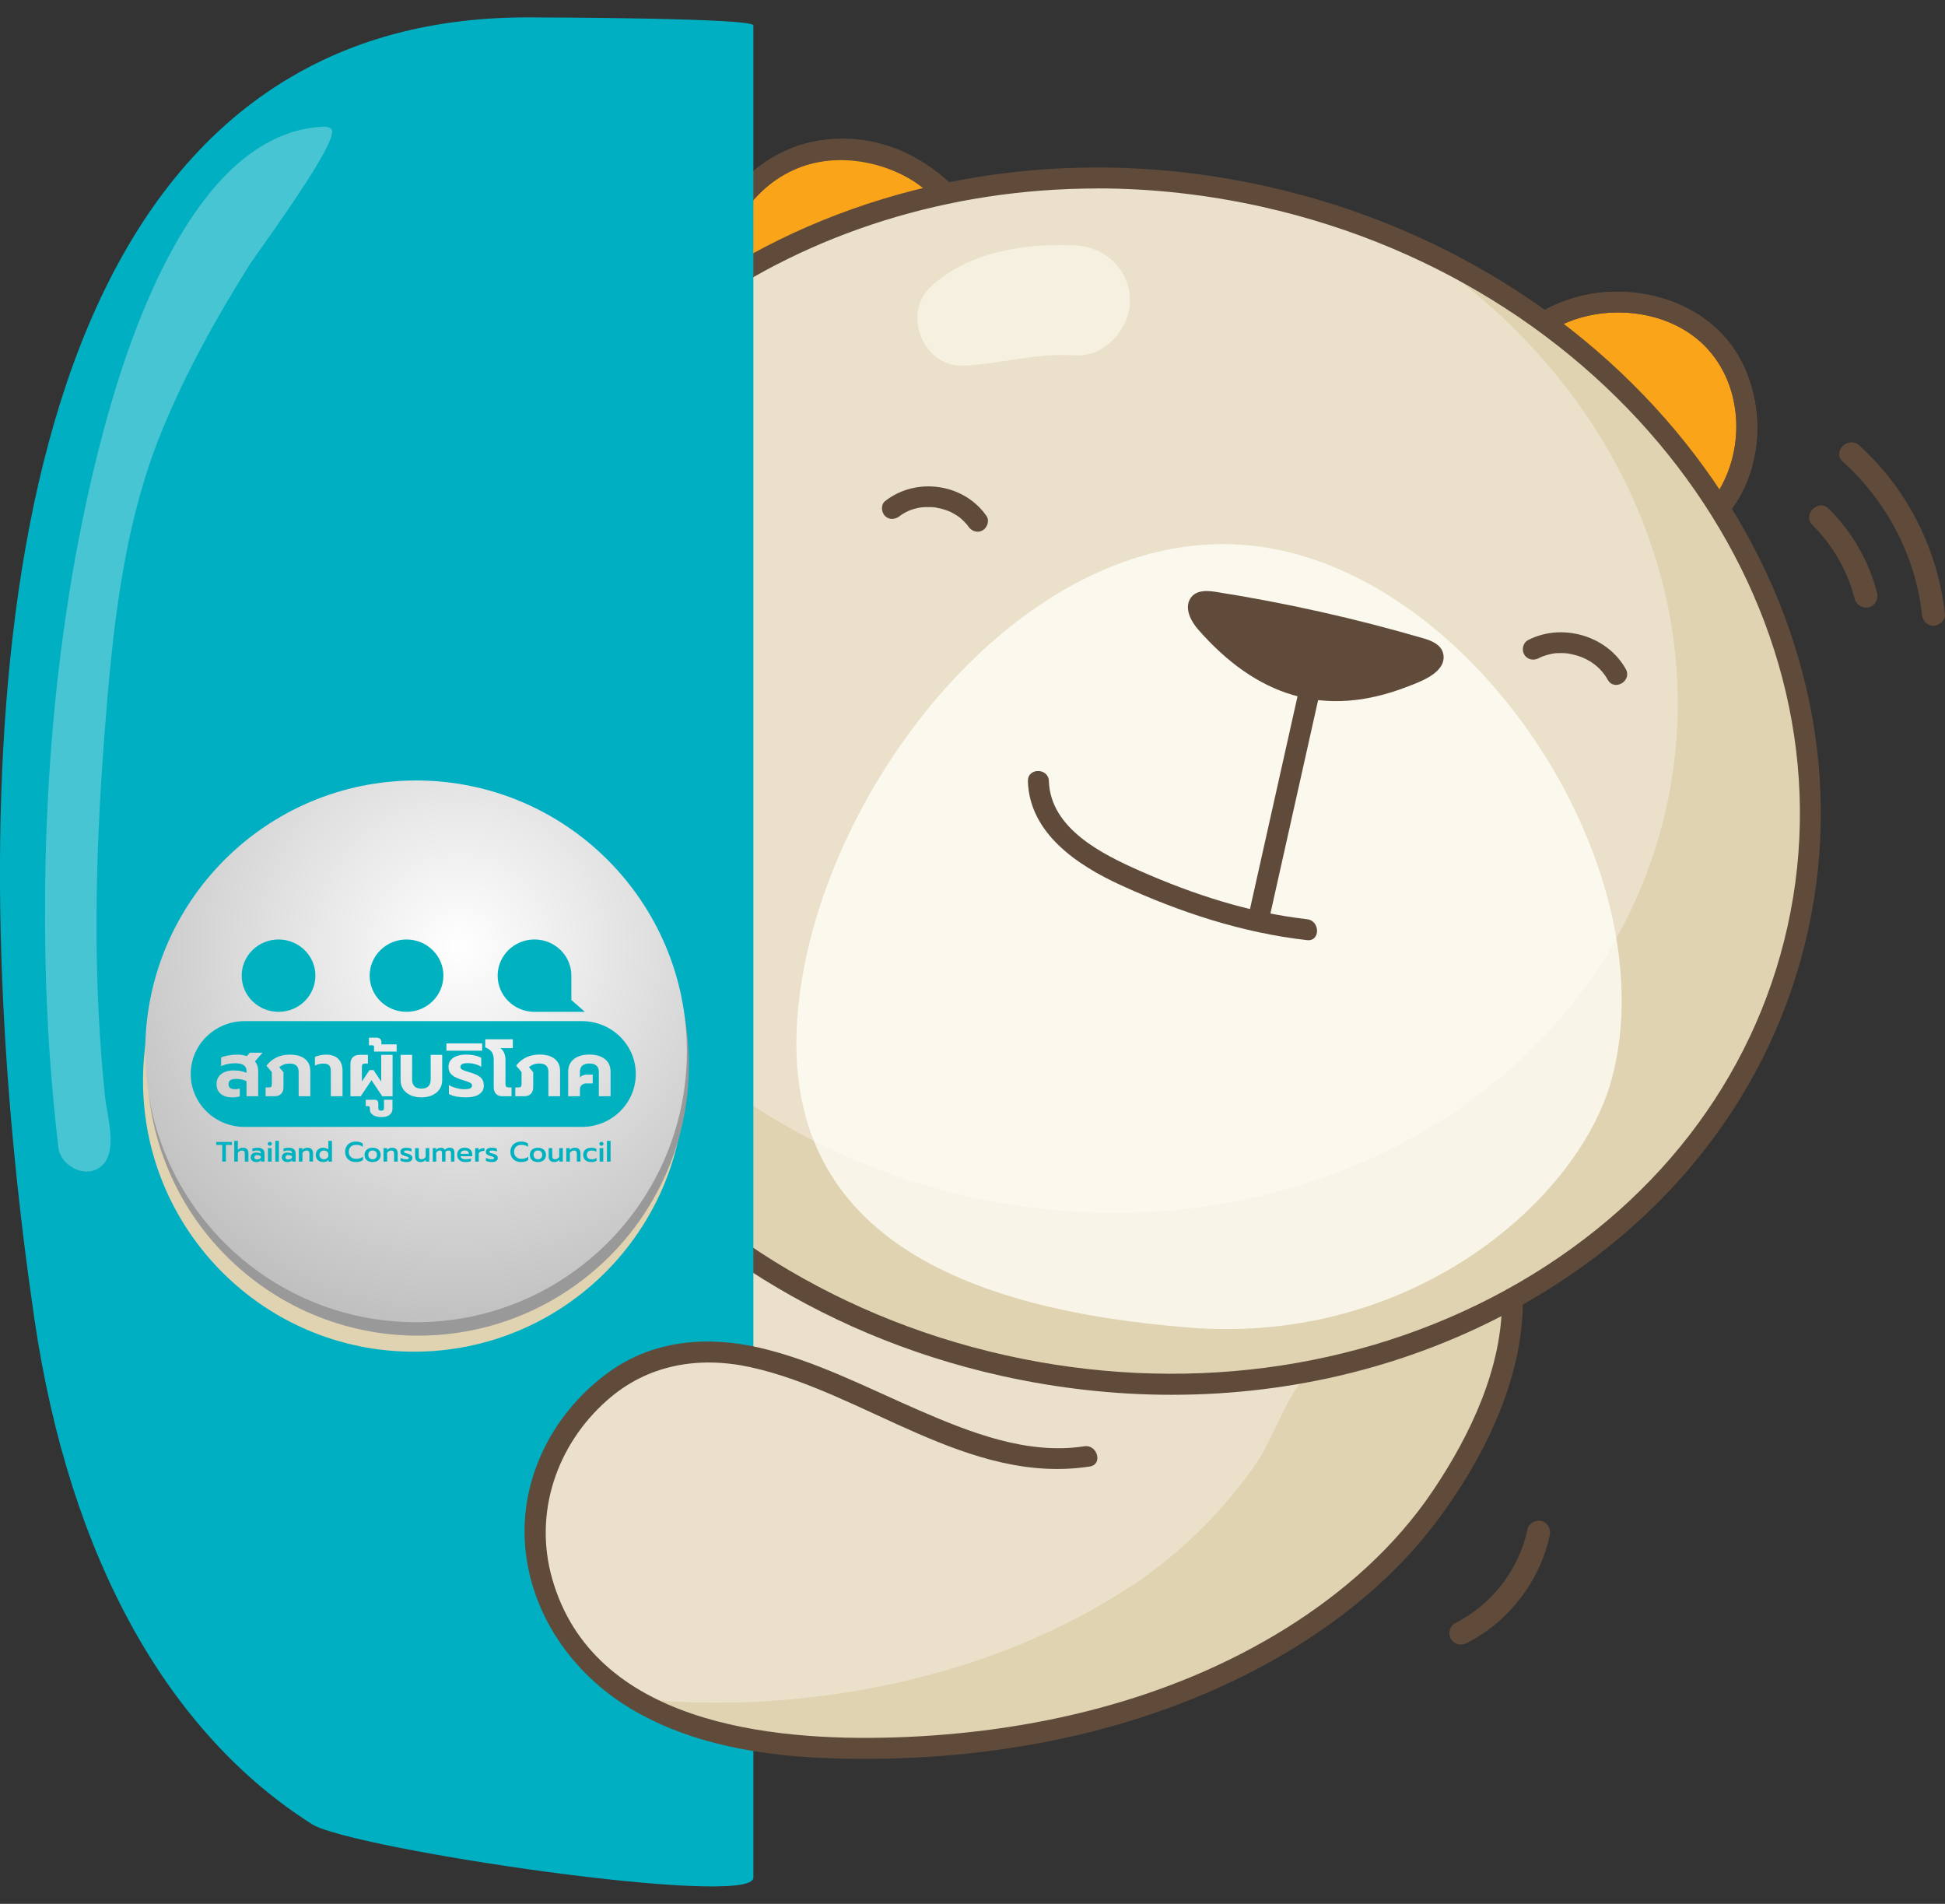 <svg width="94" height="92" viewBox="0 0 94 92" fill="none" xmlns="http://www.w3.org/2000/svg">
<rect x="0" y="0" width="94" height="92" fill="#333333" stroke="none"/>
<path d="M86.87 44.913C90.356 29.316 78.821 13.462 61.106 9.502C43.391 5.542 26.203 14.976 22.717 30.573C19.231 46.17 30.765 62.025 48.481 65.984C66.196 69.944 83.383 60.51 86.87 44.913Z" fill="#EBE1CA"/>
<path d="M28.156 68.132C25.105 71.492 25.134 76.408 28.032 79.853C30.839 83.19 35.508 84.281 39.864 84.453C49.615 84.838 60.532 82.249 67.506 75.024C70.349 72.081 73.191 66.807 73.097 62.74L32.333 57.147L28.156 68.129V68.132Z" fill="#EBE1CA"/>
<path d="M67.927 11.738C77.538 17.726 82.897 28.438 80.527 39.045C77.434 52.883 62.356 61.292 46.852 57.825C31.347 54.357 21.287 40.331 24.38 26.491C24.536 25.797 24.728 25.123 24.94 24.459C23.963 26.367 23.204 28.412 22.719 30.577C19.232 46.175 30.768 62.032 48.483 65.991C66.198 69.953 83.389 60.517 86.876 44.919C89.891 31.426 81.667 17.752 67.927 11.738Z" fill="#E0D3B1"/>
<path opacity="0.78" d="M77.884 52.175C76.325 57.896 68.351 65.013 57.486 64.154C46.621 63.294 37.7 59.7 38.544 49.059C39.387 38.419 49.272 25.474 60.136 26.334C71.001 27.193 80.694 41.877 77.884 52.175Z" fill="#FFFFF7"/>
<path d="M72.488 62.571C72.377 62.552 72.26 62.558 72.136 62.627C70.101 63.74 67.998 64.671 65.774 65.342C64.687 65.671 63.713 65.765 62.984 66.641C62.03 67.787 61.519 69.561 60.64 70.818C59.542 72.391 58.23 73.823 56.772 75.067C50.11 80.749 40.909 81.693 32.529 81.169C31.933 81.133 31.829 81.918 32.249 82.207C36.026 84.822 41.101 84.486 45.474 84.138C50.042 83.773 54.678 82.901 58.895 81.061C66.35 77.802 71.703 71.017 73.442 63.112C73.572 62.516 72.813 62.216 72.491 62.575L72.488 62.571Z" fill="#E0D3B1"/>
<path d="M75.002 15.373C77.463 14.022 81.133 14.471 82.969 16.594C84.809 18.717 84.923 22.139 83.233 24.382" fill="#FAA519"/>
<path d="M75.256 15.808C77.44 14.639 80.572 14.9 82.366 16.691C84.317 18.634 84.388 21.955 82.793 24.124C82.406 24.651 83.284 25.156 83.669 24.635C85.14 22.633 85.31 19.852 84.245 17.628C83.2 15.437 80.963 14.245 78.596 14.109C77.264 14.031 75.916 14.304 74.741 14.932C74.165 15.242 74.676 16.118 75.252 15.808H75.256Z" fill="#604B3B"/>
<path d="M34.389 13.59C34.389 11.083 36.004 8.648 38.319 7.677C40.633 6.707 43.502 7.261 45.289 9.019" fill="#FAA519"/>
<path d="M34.896 13.589C34.925 11.274 36.361 9.041 38.513 8.142C40.662 7.243 43.26 7.777 44.931 9.376C45.403 9.828 46.119 9.112 45.647 8.66C43.68 6.778 40.649 6.149 38.119 7.214C35.59 8.279 33.913 10.87 33.877 13.592C33.867 14.243 34.883 14.247 34.89 13.592L34.896 13.589Z" fill="#604B3B"/>
<path d="M75.254 15.81C77.438 14.641 80.57 14.902 82.364 16.693C84.315 18.636 84.386 21.957 82.791 24.126C82.403 24.653 83.283 25.158 83.667 24.637C85.138 22.634 85.308 19.854 84.243 17.63C83.198 15.439 80.961 14.247 78.594 14.111C77.263 14.033 75.915 14.306 74.739 14.934C74.163 15.244 74.674 16.119 75.25 15.81H75.254Z" fill="#604B3B"/>
<path d="M34.895 13.591C34.927 11.214 36.464 8.863 38.74 8.056C40.908 7.284 43.542 7.978 45.18 9.547C45.652 9.999 46.368 9.283 45.896 8.831C43.972 6.988 40.856 6.164 38.323 7.131C35.693 8.137 33.915 10.794 33.879 13.591C33.869 14.242 34.885 14.245 34.892 13.591H34.895Z" fill="#604B3B"/>
<path d="M56.63 67.401C53.898 67.401 51.127 67.095 48.37 66.48C30.41 62.465 18.683 46.306 22.225 30.46C25.767 14.617 43.258 4.986 61.224 9.007C79.183 13.022 90.91 29.181 87.368 45.027C85.649 52.714 80.638 59.18 73.257 63.23C68.23 65.988 62.516 67.401 56.63 67.401ZM53.025 9.108C38.677 9.108 26.109 17.743 23.215 30.682C19.796 45.981 31.179 61.596 48.594 65.49C57.04 67.375 65.626 66.258 72.772 62.338C79.893 58.431 84.728 52.2 86.382 44.802C89.803 29.503 78.418 13.888 61.002 9.994C58.319 9.395 55.64 9.105 53.025 9.105V9.108Z" fill="#604B3B"/>
<path d="M62.842 33.049C62.031 36.669 61.223 40.293 60.413 43.914C60.269 44.549 61.249 44.822 61.389 44.184C62.2 40.563 63.008 36.94 63.818 33.319C63.962 32.684 62.982 32.411 62.842 33.049Z" fill="#604B3B"/>
<path d="M69.757 31.637C69.685 31.165 69.207 30.966 68.793 30.846C65.498 29.885 62.135 29.133 58.745 28.599C58.322 28.531 57.801 28.511 57.538 28.905C57.222 29.381 57.55 30.015 57.902 30.416C60.696 33.607 63.971 34.759 68.031 33.177C68.653 32.936 69.887 32.506 69.76 31.637H69.757Z" fill="#604B3B"/>
<path d="M14.472 3.49C-2.117 12.698 -1.254 43.856 1.663 63.74C3.376 75.409 8.181 83.78 15.08 88.152C16.959 89.344 36.41 92.242 36.41 90.734C36.41 90.728 36.41 1.237 36.41 1.227C36.397 0.869 26.424 0.843 25.584 0.84C21.214 0.827 17.545 1.781 14.472 3.487V3.49Z" fill="#00AFC1"/>
<path d="M43.489 24.93C43.437 24.969 43.525 24.904 43.535 24.898C43.571 24.875 43.606 24.849 43.646 24.826C43.721 24.781 43.795 24.738 43.877 24.703C43.916 24.683 43.955 24.667 44.046 24.634C44.127 24.605 44.212 24.582 44.297 24.562C44.381 24.543 44.469 24.523 44.554 24.514C44.463 24.523 44.629 24.51 44.629 24.51C44.665 24.51 44.7 24.507 44.733 24.504C44.821 24.501 44.909 24.504 44.997 24.504C45.049 24.504 45.101 24.51 45.156 24.517L45.208 24.523C45.169 24.517 45.169 24.517 45.205 24.523C45.378 24.553 45.55 24.592 45.716 24.65C45.882 24.709 45.941 24.732 46.12 24.836C46.195 24.878 46.27 24.927 46.342 24.976C46.358 24.989 46.436 25.048 46.384 25.009C46.416 25.035 46.452 25.064 46.481 25.093C46.547 25.152 46.608 25.214 46.667 25.279C46.755 25.376 46.735 25.35 46.8 25.445C46.957 25.669 47.243 25.774 47.494 25.627C47.715 25.497 47.833 25.158 47.676 24.934C46.582 23.355 44.274 23.035 42.773 24.217C42.558 24.387 42.594 24.758 42.773 24.934C42.985 25.145 43.274 25.103 43.489 24.934V24.93Z" fill="#604B3B"/>
<path d="M74.358 31.807C74.602 31.68 74.973 31.579 75.233 31.562C75.409 31.553 75.585 31.556 75.761 31.576C75.797 31.579 75.797 31.579 75.757 31.576L75.81 31.585C75.862 31.595 75.914 31.605 75.966 31.615C76.054 31.634 76.138 31.657 76.223 31.68C76.845 31.869 77.379 32.269 77.698 32.845C78.017 33.422 78.89 32.907 78.574 32.334C77.675 30.709 75.481 30.084 73.846 30.934C73.602 31.061 73.531 31.4 73.664 31.628C73.807 31.875 74.113 31.937 74.358 31.81V31.807Z" fill="#604B3B"/>
<path d="M48.853 70.22C41.788 68.689 34.29 61.38 28.156 68.136C25.105 71.496 25.134 76.412 28.032 79.857C30.839 83.194 35.508 84.285 39.864 84.457C45.171 84.666 50.823 83.985 55.997 82.165C53.49 78.262 51.178 74.237 48.857 70.22H48.853Z" fill="#EBE1CA"/>
<path d="M49.676 37.744C49.754 40.274 52.075 41.814 54.156 42.768C57.021 44.08 60.026 45.076 63.168 45.431C63.816 45.506 63.809 44.49 63.168 44.419C60.371 44.103 57.666 43.221 55.1 42.087C53.277 41.283 50.767 40.043 50.692 37.747C50.672 37.096 49.656 37.093 49.679 37.747L49.676 37.744Z" fill="#604B3B"/>
<path d="M54.578 76.697C48.174 80.92 39.745 82.675 32.246 82.206C31.65 82.17 30.729 81.734 31.146 82.024C34.923 84.638 41.102 84.485 45.472 84.137C49.737 83.798 54.057 83.004 58.046 81.402C56.789 79.914 55.649 78.328 54.578 76.697Z" fill="#E0D3B1"/>
<path d="M72.589 62.743C72.628 66.061 71.062 69.349 69.245 72.045C67.412 74.767 64.908 76.968 62.131 78.697C56.505 82.2 49.794 83.753 43.218 83.958C37.158 84.147 28.661 83.255 26.684 76.281C25.786 73.106 26.896 69.828 29.341 67.666C31.298 65.934 33.766 65.52 36.27 66.067C41.769 67.272 46.786 71.775 52.669 70.866C53.311 70.769 53.041 69.788 52.399 69.889C49.658 70.313 46.903 69.228 44.435 68.157C41.902 67.06 39.402 65.748 36.696 65.123C34.179 64.543 31.571 64.755 29.429 66.302C26.776 68.216 25.131 71.348 25.375 74.65C25.62 77.951 27.628 80.849 30.455 82.552C33.388 84.316 36.901 84.866 40.274 84.971C47.225 85.186 54.405 83.951 60.61 80.725C63.954 78.986 67.08 76.619 69.369 73.601C71.671 70.563 73.647 66.637 73.598 62.74C73.591 62.088 72.576 62.085 72.585 62.74L72.589 62.743Z" fill="#604B3B"/>
<path opacity="0.28" d="M15.572 6.124C9.252 6.473 6.064 16.637 4.814 21.534C2.779 29.505 2.04 37.973 2.193 46.178C2.252 49.284 2.46 52.387 2.822 55.47C2.913 56.235 3.89 56.851 4.625 56.525C5.824 55.994 5.185 53.998 5.084 53.054C4.469 47.256 4.596 41.408 5.042 35.6C5.426 30.592 5.911 25.487 7.832 20.799C8.972 18.018 10.437 15.387 12.029 12.844C12.439 12.19 16.545 6.675 16.005 6.229C15.874 6.121 15.741 6.115 15.568 6.124H15.572Z" fill="white"/>
<path opacity="0.5" d="M51.951 11.858C49.538 11.751 46.794 12.154 44.971 13.867C43.59 15.166 44.629 17.744 46.546 17.67C48.389 17.598 50.082 17.038 51.954 17.172C53.387 17.272 54.611 15.879 54.611 14.515C54.611 13.024 53.393 11.92 51.954 11.858H51.951Z" fill="#FFFFF7"/>
<path d="M73.824 73.898C73.404 75.858 72.108 77.535 70.32 78.44C70.053 78.577 69.975 78.954 70.122 79.202C70.281 79.475 70.617 79.537 70.884 79.4C72.906 78.375 74.423 76.408 74.898 74.191C74.96 73.898 74.81 73.589 74.507 73.504C74.231 73.429 73.886 73.598 73.82 73.895L73.824 73.898Z" fill="#604B3B"/>
<path d="M87.596 25.374C88.592 26.367 89.289 27.588 89.64 28.952C89.715 29.245 90.041 29.421 90.327 29.343C90.614 29.265 90.793 28.949 90.718 28.656C90.324 27.119 89.51 25.703 88.387 24.586C87.879 24.078 87.088 24.866 87.599 25.374H87.596Z" fill="#604B3B"/>
<path d="M89.062 22.31C91.172 24.208 92.572 26.852 92.885 29.681C92.917 29.984 93.116 30.235 93.441 30.238C93.718 30.238 94.031 29.981 93.998 29.681C93.653 26.559 92.191 23.629 89.85 21.522C89.32 21.044 88.528 21.828 89.062 22.31Z" fill="#604B3B"/>
<g style="mix-blend-mode:multiply">
<path d="M20.002 65.318C27.231 65.318 33.091 59.458 33.091 52.228C33.091 44.999 27.231 39.139 20.002 39.139C12.773 39.139 6.912 44.999 6.912 52.228C6.912 59.458 12.773 65.318 20.002 65.318Z" fill="#E0D3B1"/>
</g>
<path d="M20.205 64.543C27.434 64.543 33.294 58.682 33.294 51.453C33.294 44.224 27.434 38.363 20.205 38.363C12.976 38.363 7.115 44.224 7.115 51.453C7.115 58.682 12.976 64.543 20.205 64.543Z" fill="#999999"/>
<path d="M20.107 63.894C27.336 63.894 33.197 58.034 33.197 50.804C33.197 43.575 27.336 37.715 20.107 37.715C12.878 37.715 7.018 43.575 7.018 50.804C7.018 58.034 12.878 63.894 20.107 63.894Z" fill="url(#paint0_radial_2834_29011)"/>
<g clip-path="url(#clip0_2834_29011)">
<path d="M20.907 48.383C21.603 47.7 21.603 46.593 20.907 45.911C20.211 45.228 19.083 45.228 18.387 45.911C17.691 46.593 17.691 47.7 18.387 48.383C19.083 49.066 20.211 49.066 20.907 48.383Z" fill="#00B2C0"/>
<path d="M25.833 48.896H28.266L27.614 48.322V47.147C27.614 46.181 26.816 45.398 25.833 45.398C24.849 45.398 24.051 46.181 24.051 47.147C24.051 48.113 24.848 48.896 25.833 48.896Z" fill="#00B2C0"/>
<path d="M14.721 48.383C15.417 47.7 15.417 46.593 14.721 45.911C14.025 45.228 12.898 45.228 12.202 45.911C11.506 46.593 11.506 47.7 12.202 48.383C12.898 49.066 14.025 49.066 14.721 48.383Z" fill="#00B2C0"/>
<path d="M28.123 49.344H11.822C10.383 49.344 9.217 50.488 9.217 51.9C9.217 53.312 10.383 54.456 11.822 54.456H28.123C29.562 54.456 30.728 53.312 30.728 51.9C30.728 50.488 29.562 49.344 28.123 49.344ZM12.478 51.764V52.974H11.915V52.247C11.771 52.173 11.603 52.137 11.409 52.137C11.282 52.137 11.19 52.158 11.131 52.199C11.072 52.24 11.044 52.305 11.044 52.393C11.044 52.473 11.07 52.534 11.124 52.574C11.177 52.614 11.262 52.634 11.379 52.634C11.461 52.634 11.531 52.622 11.588 52.597V52.981C11.491 53.013 11.367 53.029 11.215 53.029C10.986 53.029 10.805 52.973 10.669 52.861C10.534 52.749 10.466 52.59 10.466 52.385C10.466 52.181 10.54 52.02 10.688 51.903C10.836 51.786 11.039 51.727 11.297 51.727C11.538 51.727 11.744 51.766 11.915 51.844V51.767C11.915 51.636 11.872 51.538 11.783 51.475C11.695 51.411 11.553 51.38 11.357 51.38C11.235 51.38 11.116 51.392 10.999 51.416C10.883 51.441 10.778 51.475 10.687 51.519V51.102C10.768 51.062 10.882 51.03 11.026 51.003C11.17 50.976 11.315 50.963 11.462 50.963C11.628 50.963 11.783 50.987 11.928 51.036L12.073 50.871H12.688L12.319 51.292C12.425 51.411 12.479 51.569 12.479 51.764L12.478 51.764ZM14.997 52.974H14.434V51.797C14.434 51.529 14.289 51.395 13.998 51.395C13.894 51.395 13.802 51.409 13.721 51.438C13.64 51.468 13.565 51.512 13.495 51.57L13.7 51.815V52.535C13.7 52.672 13.663 52.779 13.589 52.857C13.514 52.935 13.409 52.974 13.272 52.974H12.836V52.55H12.985C13.045 52.55 13.085 52.539 13.106 52.517C13.127 52.495 13.138 52.454 13.138 52.393V51.808L12.877 51.497C13.009 51.326 13.169 51.195 13.358 51.102C13.547 51.009 13.761 50.963 14.002 50.963C14.32 50.963 14.566 51.033 14.738 51.171C14.911 51.31 14.997 51.504 14.997 51.753V52.974L14.997 52.974ZM16.554 52.974H15.988V51.757C15.988 51.63 15.961 51.538 15.906 51.48C15.852 51.423 15.756 51.395 15.619 51.395C15.483 51.395 15.355 51.428 15.22 51.493V51.073C15.28 51.044 15.36 51.018 15.461 50.996C15.561 50.974 15.659 50.963 15.753 50.963C16.014 50.963 16.213 51.031 16.349 51.168C16.486 51.304 16.554 51.502 16.554 51.76V52.974H16.554ZM18.968 53.586C18.968 53.701 18.922 53.796 18.831 53.87C18.739 53.945 18.61 53.982 18.441 53.982C18.26 53.982 18.12 53.947 18.022 53.877C17.923 53.808 17.873 53.716 17.873 53.601V53.536C17.873 53.505 17.868 53.483 17.857 53.471C17.846 53.46 17.826 53.453 17.797 53.453H17.676V53.144H18.09C18.163 53.144 18.214 53.16 18.242 53.193C18.27 53.225 18.284 53.276 18.284 53.345V53.543C18.284 53.629 18.33 53.672 18.423 53.672C18.515 53.672 18.558 53.629 18.558 53.543V53.144H18.968V53.586H18.968ZM18.972 52.975H18.474L17.954 52.199L17.434 52.975H16.936V51.416C16.936 51.274 16.975 51.166 17.053 51.089C17.131 51.012 17.242 50.974 17.386 50.974H17.782V51.394H17.65C17.592 51.394 17.55 51.407 17.526 51.43C17.501 51.454 17.489 51.497 17.489 51.56V52.264L17.859 51.71H18.053L18.423 52.264V50.974H18.973V52.975H18.972ZM19.169 50.815H18.078V50.585C18.078 50.559 18.072 50.54 18.061 50.529C18.05 50.519 18.032 50.513 18.005 50.513H17.832V50.143H18.177C18.267 50.143 18.332 50.163 18.372 50.204C18.413 50.245 18.433 50.296 18.433 50.358V50.466H19.169V50.815L19.169 50.815ZM21.37 52.206C21.37 52.364 21.329 52.506 21.246 52.63C21.163 52.755 21.046 52.852 20.894 52.923C20.743 52.994 20.567 53.029 20.367 53.029C20.167 53.029 19.987 52.993 19.836 52.923C19.685 52.852 19.568 52.755 19.485 52.63C19.402 52.506 19.36 52.364 19.36 52.206V50.974H19.917V52.17C19.917 52.309 19.954 52.416 20.028 52.492C20.103 52.567 20.216 52.605 20.367 52.605C20.519 52.605 20.631 52.567 20.704 52.492C20.777 52.416 20.814 52.309 20.814 52.17V50.974H21.371V52.206H21.37ZM21.575 50.422H23.303V50.773H21.575V50.422ZM23.16 52.875C23.011 52.978 22.791 53.029 22.497 53.029C22.351 53.029 22.202 53.015 22.051 52.987C21.901 52.959 21.782 52.917 21.695 52.861V52.436C21.804 52.499 21.927 52.548 22.063 52.582C22.198 52.617 22.321 52.634 22.43 52.634C22.562 52.634 22.658 52.621 22.719 52.595C22.78 52.57 22.811 52.524 22.811 52.458C22.811 52.399 22.781 52.354 22.723 52.322C22.664 52.291 22.555 52.25 22.396 52.202L22.303 52.172C22.089 52.106 21.931 52.027 21.829 51.934C21.727 51.841 21.676 51.714 21.676 51.553C21.676 51.365 21.753 51.219 21.907 51.115C22.062 51.012 22.269 50.96 22.531 50.96C22.673 50.96 22.809 50.975 22.941 51.004C23.073 51.033 23.179 51.071 23.258 51.117V51.553C23.179 51.499 23.08 51.456 22.962 51.423C22.843 51.39 22.727 51.373 22.613 51.373C22.372 51.373 22.251 51.433 22.251 51.553C22.251 51.611 22.28 51.657 22.337 51.688C22.394 51.72 22.496 51.758 22.643 51.802L22.777 51.842C22.934 51.891 23.056 51.944 23.145 52.003C23.233 52.062 23.295 52.128 23.33 52.201C23.364 52.274 23.382 52.363 23.382 52.469C23.382 52.637 23.308 52.772 23.16 52.875L23.16 52.875ZM24.784 50.649H24.184C24.348 50.773 24.43 50.969 24.43 51.235V52.389C24.43 52.447 24.442 52.489 24.467 52.513C24.492 52.538 24.533 52.55 24.59 52.55H24.721V52.974H24.288C24.151 52.974 24.046 52.936 23.973 52.859C23.899 52.782 23.862 52.675 23.862 52.539V51.224C23.862 51.059 23.83 50.929 23.765 50.834C23.701 50.74 23.596 50.667 23.452 50.613V50.221H24.784V50.65L24.784 50.649ZM27.068 52.974H26.504V51.795C26.504 51.526 26.359 51.392 26.068 51.392C25.963 51.392 25.871 51.407 25.79 51.436C25.709 51.465 25.634 51.509 25.564 51.568L25.769 51.813V52.534C25.769 52.671 25.732 52.779 25.657 52.856C25.583 52.935 25.477 52.973 25.34 52.973H24.904V52.549H25.053C25.113 52.549 25.153 52.538 25.174 52.516C25.195 52.494 25.206 52.452 25.206 52.391V51.805L24.945 51.494C25.076 51.323 25.237 51.191 25.426 51.098C25.615 51.006 25.831 50.959 26.072 50.959C26.39 50.959 26.635 51.029 26.808 51.168C26.981 51.307 27.068 51.501 27.068 51.75V52.973V52.974ZM29.508 52.974H28.941V51.795C28.941 51.661 28.902 51.56 28.824 51.493C28.745 51.426 28.633 51.392 28.486 51.392C28.339 51.392 28.223 51.426 28.145 51.493C28.066 51.56 28.027 51.661 28.027 51.795V52.073C28.057 52.029 28.101 51.995 28.16 51.969C28.218 51.943 28.283 51.93 28.355 51.93H28.646V52.355H28.325C28.238 52.355 28.167 52.382 28.111 52.436C28.055 52.489 28.027 52.559 28.027 52.644V52.974H27.46V51.798C27.46 51.527 27.553 51.32 27.738 51.176C27.923 51.032 28.173 50.959 28.486 50.959C28.8 50.959 29.048 51.032 29.233 51.176C29.417 51.32 29.509 51.527 29.509 51.798V52.974L29.508 52.974Z" fill="#00B2C0"/>
<path d="M10.741 55.326H10.449V55.184H11.209V55.326H10.917V56.133H10.741V55.326Z" fill="#00B2C0"/>
<path d="M11.32 55.129H11.495V55.563C11.557 55.494 11.639 55.46 11.739 55.46C11.828 55.46 11.895 55.484 11.939 55.532C11.984 55.579 12.006 55.642 12.006 55.721V56.133H11.831V55.737C11.831 55.642 11.786 55.595 11.695 55.595C11.656 55.595 11.618 55.604 11.583 55.623C11.548 55.642 11.519 55.669 11.495 55.706V56.133H11.32V55.129V55.129Z" fill="#00B2C0"/>
<path d="M12.191 56.091C12.14 56.05 12.115 55.995 12.115 55.925C12.115 55.855 12.139 55.796 12.187 55.755C12.235 55.715 12.303 55.694 12.389 55.694C12.476 55.694 12.546 55.711 12.607 55.745V55.727C12.607 55.681 12.592 55.647 12.563 55.627C12.534 55.606 12.487 55.595 12.423 55.595C12.382 55.595 12.342 55.599 12.302 55.607C12.263 55.614 12.228 55.625 12.197 55.639V55.504C12.225 55.492 12.262 55.481 12.308 55.473C12.355 55.465 12.4 55.461 12.443 55.461C12.559 55.461 12.644 55.485 12.7 55.533C12.755 55.582 12.783 55.649 12.783 55.735V56.133H12.618V56.069C12.589 56.096 12.557 56.117 12.52 56.132C12.484 56.146 12.439 56.154 12.387 56.154C12.307 56.154 12.242 56.133 12.192 56.092L12.191 56.091ZM12.534 56.006C12.566 55.99 12.59 55.97 12.607 55.944V55.872C12.556 55.837 12.498 55.819 12.432 55.819C12.339 55.819 12.293 55.854 12.293 55.925C12.293 55.959 12.304 55.985 12.328 56.002C12.352 56.019 12.386 56.028 12.43 56.028C12.469 56.028 12.504 56.02 12.535 56.006H12.534Z" fill="#00B2C0"/>
<path d="M12.97 55.34C12.951 55.322 12.941 55.3 12.941 55.272C12.941 55.245 12.951 55.222 12.97 55.204C12.989 55.185 13.012 55.176 13.04 55.176C13.068 55.176 13.091 55.185 13.11 55.204C13.13 55.222 13.139 55.245 13.139 55.272C13.139 55.3 13.13 55.322 13.11 55.34C13.091 55.358 13.068 55.367 13.04 55.367C13.012 55.367 12.989 55.358 12.97 55.34ZM12.951 55.481H13.128V56.133H12.951V55.481Z" fill="#00B2C0"/>
<path d="M13.305 55.129H13.479V56.133H13.305V55.129Z" fill="#00B2C0"/>
<path d="M13.695 56.091C13.644 56.05 13.619 55.995 13.619 55.925C13.619 55.855 13.643 55.796 13.691 55.755C13.739 55.715 13.806 55.694 13.893 55.694C13.98 55.694 14.049 55.711 14.111 55.745V55.727C14.111 55.681 14.096 55.647 14.067 55.627C14.038 55.606 13.991 55.595 13.927 55.595C13.886 55.595 13.846 55.599 13.806 55.607C13.767 55.614 13.732 55.625 13.701 55.639V55.504C13.729 55.492 13.766 55.481 13.812 55.473C13.859 55.465 13.904 55.461 13.947 55.461C14.063 55.461 14.148 55.485 14.203 55.533C14.259 55.582 14.287 55.649 14.287 55.735V56.133H14.122V56.069C14.093 56.096 14.061 56.117 14.024 56.132C13.988 56.146 13.943 56.154 13.891 56.154C13.811 56.154 13.746 56.133 13.696 56.092L13.695 56.091ZM14.038 56.006C14.07 55.99 14.094 55.97 14.111 55.944V55.872C14.06 55.837 14.002 55.819 13.936 55.819C13.843 55.819 13.797 55.854 13.797 55.925C13.797 55.959 13.808 55.985 13.832 56.002C13.855 56.019 13.889 56.028 13.934 56.028C13.973 56.028 14.008 56.02 14.039 56.006H14.038Z" fill="#00B2C0"/>
<path d="M14.444 55.481H14.613V55.57C14.644 55.533 14.681 55.505 14.725 55.487C14.768 55.47 14.814 55.461 14.862 55.461C14.951 55.461 15.018 55.485 15.062 55.532C15.107 55.58 15.129 55.643 15.129 55.722V56.133H14.954V55.738C14.954 55.643 14.909 55.596 14.818 55.596C14.779 55.596 14.742 55.605 14.706 55.624C14.671 55.642 14.642 55.67 14.618 55.707V56.133H14.443V55.481H14.444Z" fill="#00B2C0"/>
<path d="M15.431 56.112C15.378 56.083 15.336 56.043 15.307 55.991C15.277 55.939 15.262 55.878 15.262 55.809C15.262 55.74 15.277 55.681 15.307 55.629C15.337 55.576 15.378 55.535 15.431 55.506C15.484 55.477 15.544 55.462 15.612 55.462C15.721 55.462 15.806 55.49 15.869 55.546V55.131H16.044V56.134H15.875V56.058C15.837 56.093 15.798 56.117 15.757 56.132C15.716 56.147 15.668 56.154 15.612 56.154C15.544 56.154 15.484 56.14 15.431 56.112ZM15.787 55.981C15.826 55.955 15.853 55.919 15.869 55.875V55.743C15.854 55.699 15.827 55.663 15.788 55.636C15.749 55.61 15.704 55.596 15.655 55.596C15.592 55.596 15.54 55.616 15.499 55.656C15.459 55.696 15.438 55.747 15.438 55.809C15.438 55.871 15.459 55.922 15.499 55.961C15.54 56.001 15.592 56.02 15.655 56.02C15.704 56.02 15.749 56.007 15.787 55.98V55.981Z" fill="#00B2C0"/>
<path d="M16.927 56.093C16.849 56.053 16.788 55.996 16.745 55.921C16.701 55.846 16.68 55.759 16.68 55.66C16.68 55.56 16.701 55.473 16.745 55.398C16.788 55.324 16.849 55.266 16.927 55.225C17.006 55.184 17.096 55.164 17.197 55.164C17.331 55.164 17.442 55.195 17.532 55.258V55.422C17.452 55.355 17.345 55.322 17.212 55.322C17.141 55.322 17.079 55.335 17.025 55.363C16.972 55.391 16.93 55.43 16.901 55.48C16.871 55.531 16.856 55.591 16.856 55.66C16.856 55.728 16.871 55.788 16.901 55.839C16.931 55.889 16.973 55.928 17.026 55.956C17.08 55.984 17.142 55.997 17.212 55.997C17.282 55.997 17.341 55.989 17.395 55.972C17.448 55.955 17.497 55.928 17.543 55.892V56.056C17.458 56.121 17.343 56.154 17.197 56.154C17.095 56.154 17.005 56.133 16.927 56.093H16.927Z" fill="#00B2C0"/>
<path d="M17.804 56.112C17.745 56.085 17.7 56.045 17.667 55.993C17.635 55.941 17.619 55.879 17.619 55.807C17.619 55.736 17.635 55.677 17.667 55.625C17.699 55.573 17.744 55.532 17.803 55.504C17.862 55.475 17.931 55.461 18.008 55.461C18.086 55.461 18.154 55.475 18.213 55.504C18.271 55.532 18.317 55.573 18.349 55.625C18.381 55.677 18.397 55.738 18.397 55.807C18.397 55.877 18.381 55.941 18.349 55.993C18.317 56.045 18.271 56.085 18.213 56.112C18.154 56.14 18.086 56.154 18.008 56.154C17.931 56.154 17.863 56.139 17.804 56.112H17.804ZM18.16 55.96C18.198 55.921 18.217 55.87 18.217 55.808C18.217 55.742 18.198 55.69 18.161 55.652C18.124 55.615 18.073 55.596 18.008 55.596C17.943 55.596 17.892 55.615 17.855 55.652C17.818 55.69 17.799 55.742 17.799 55.808C17.799 55.87 17.818 55.921 17.856 55.96C17.893 56 17.944 56.019 18.008 56.019C18.072 56.019 18.123 55.999 18.16 55.96Z" fill="#00B2C0"/>
<path d="M18.535 55.481H18.705V55.57C18.736 55.533 18.773 55.505 18.817 55.487C18.86 55.47 18.905 55.461 18.953 55.461C19.043 55.461 19.11 55.485 19.154 55.532C19.198 55.58 19.22 55.643 19.22 55.722V56.133H19.046V55.738C19.046 55.643 19 55.596 18.91 55.596C18.871 55.596 18.833 55.605 18.798 55.624C18.763 55.642 18.733 55.67 18.71 55.707V56.133H18.535V55.481H18.535Z" fill="#00B2C0"/>
<path d="M19.484 56.137C19.43 56.126 19.387 56.111 19.357 56.092V55.947C19.393 55.969 19.436 55.986 19.486 55.999C19.536 56.012 19.583 56.019 19.627 56.019C19.671 56.019 19.703 56.015 19.724 56.007C19.744 56 19.754 55.986 19.754 55.965C19.754 55.949 19.749 55.935 19.738 55.925C19.728 55.914 19.71 55.904 19.687 55.896C19.664 55.887 19.627 55.877 19.578 55.864C19.523 55.848 19.48 55.833 19.448 55.816C19.416 55.8 19.392 55.779 19.376 55.755C19.36 55.73 19.352 55.698 19.352 55.658C19.352 55.593 19.378 55.544 19.431 55.511C19.483 55.477 19.554 55.461 19.643 55.461C19.69 55.461 19.736 55.465 19.781 55.474C19.826 55.483 19.863 55.494 19.888 55.51V55.649C19.86 55.633 19.827 55.62 19.787 55.61C19.748 55.6 19.707 55.595 19.666 55.595C19.62 55.595 19.586 55.599 19.563 55.608C19.54 55.616 19.528 55.633 19.528 55.657C19.528 55.673 19.535 55.686 19.547 55.696C19.559 55.706 19.576 55.714 19.596 55.721C19.616 55.727 19.653 55.737 19.707 55.751C19.764 55.767 19.809 55.783 19.841 55.801C19.873 55.819 19.896 55.841 19.91 55.866C19.924 55.892 19.931 55.923 19.931 55.962C19.931 56.02 19.906 56.066 19.856 56.101C19.806 56.136 19.733 56.153 19.638 56.153C19.59 56.153 19.538 56.148 19.484 56.137H19.484Z" fill="#00B2C0"/>
<path d="M20.129 56.081C20.085 56.034 20.062 55.971 20.062 55.892V55.48H20.237V55.876C20.237 55.971 20.282 56.018 20.373 56.018C20.412 56.018 20.45 56.009 20.485 55.991C20.52 55.972 20.549 55.944 20.573 55.907V55.48H20.747V56.133H20.579V56.044C20.547 56.081 20.51 56.109 20.467 56.126C20.423 56.144 20.378 56.153 20.33 56.153C20.24 56.153 20.174 56.129 20.13 56.081H20.129Z" fill="#00B2C0"/>
<path d="M20.915 55.481H21.078V55.567C21.108 55.532 21.142 55.506 21.182 55.488C21.221 55.47 21.262 55.461 21.302 55.461C21.354 55.461 21.396 55.469 21.427 55.486C21.458 55.503 21.482 55.528 21.497 55.562C21.527 55.529 21.562 55.504 21.605 55.487C21.646 55.47 21.688 55.461 21.73 55.461C21.813 55.461 21.872 55.481 21.908 55.522C21.944 55.563 21.962 55.623 21.962 55.701V56.133H21.794V55.724C21.794 55.678 21.785 55.645 21.766 55.625C21.747 55.606 21.717 55.596 21.675 55.596C21.646 55.596 21.619 55.601 21.595 55.612C21.57 55.624 21.548 55.643 21.528 55.67C21.529 55.699 21.53 55.723 21.53 55.741V56.133H21.361V55.722C21.361 55.675 21.354 55.642 21.338 55.624C21.322 55.605 21.294 55.596 21.252 55.596C21.189 55.596 21.133 55.63 21.083 55.7V56.133H20.914V55.481L20.915 55.481Z" fill="#00B2C0"/>
<path d="M22.202 56.062C22.13 56.002 22.094 55.917 22.094 55.809C22.094 55.7 22.126 55.617 22.189 55.555C22.253 55.492 22.344 55.461 22.462 55.461C22.539 55.461 22.606 55.475 22.66 55.504C22.715 55.533 22.757 55.573 22.784 55.623C22.812 55.673 22.826 55.731 22.826 55.795V55.873H22.259C22.272 55.97 22.357 56.019 22.517 56.019C22.559 56.019 22.603 56.015 22.647 56.008C22.691 56.001 22.73 55.991 22.763 55.978V56.11C22.732 56.123 22.692 56.133 22.642 56.141C22.593 56.15 22.544 56.154 22.495 56.154C22.371 56.154 22.273 56.123 22.201 56.063L22.202 56.062ZM22.661 55.757C22.659 55.705 22.641 55.665 22.605 55.637C22.57 55.609 22.521 55.595 22.459 55.595C22.397 55.595 22.351 55.61 22.316 55.639C22.28 55.668 22.262 55.707 22.26 55.757H22.662H22.661Z" fill="#00B2C0"/>
<path d="M22.963 55.48H23.132V55.585C23.159 55.55 23.197 55.523 23.246 55.506C23.296 55.489 23.352 55.48 23.416 55.48V55.611C23.348 55.611 23.29 55.621 23.241 55.641C23.191 55.662 23.157 55.694 23.137 55.737V56.133H22.963V55.48Z" fill="#00B2C0"/>
<path d="M23.611 56.137C23.557 56.126 23.514 56.111 23.484 56.092V55.947C23.52 55.969 23.563 55.986 23.613 55.999C23.663 56.012 23.71 56.019 23.754 56.019C23.798 56.019 23.831 56.015 23.851 56.007C23.871 56 23.881 55.986 23.881 55.965C23.881 55.949 23.876 55.935 23.865 55.925C23.855 55.914 23.837 55.904 23.814 55.896C23.791 55.887 23.754 55.877 23.705 55.864C23.65 55.848 23.607 55.833 23.575 55.816C23.543 55.8 23.519 55.779 23.503 55.755C23.487 55.73 23.479 55.698 23.479 55.658C23.479 55.593 23.505 55.544 23.558 55.511C23.61 55.477 23.681 55.461 23.77 55.461C23.817 55.461 23.863 55.465 23.908 55.474C23.954 55.483 23.99 55.494 24.015 55.51V55.649C23.987 55.633 23.954 55.62 23.914 55.61C23.875 55.6 23.834 55.595 23.792 55.595C23.747 55.595 23.713 55.599 23.69 55.608C23.667 55.616 23.655 55.633 23.655 55.657C23.655 55.673 23.662 55.686 23.674 55.696C23.686 55.706 23.703 55.714 23.723 55.721C23.743 55.727 23.78 55.737 23.834 55.751C23.891 55.767 23.936 55.783 23.968 55.801C24 55.819 24.023 55.841 24.037 55.866C24.051 55.892 24.058 55.923 24.058 55.962C24.058 56.02 24.033 56.066 23.983 56.101C23.933 56.136 23.86 56.153 23.765 56.153C23.717 56.153 23.666 56.148 23.611 56.137H23.611Z" fill="#00B2C0"/>
<path d="M24.916 56.093C24.837 56.053 24.776 55.996 24.733 55.921C24.69 55.846 24.668 55.759 24.668 55.66C24.668 55.56 24.69 55.473 24.733 55.398C24.776 55.324 24.837 55.266 24.916 55.225C24.994 55.184 25.084 55.164 25.185 55.164C25.319 55.164 25.431 55.195 25.52 55.258V55.422C25.44 55.355 25.333 55.322 25.2 55.322C25.129 55.322 25.067 55.335 25.013 55.363C24.96 55.391 24.918 55.43 24.889 55.48C24.859 55.531 24.845 55.591 24.845 55.66C24.845 55.728 24.86 55.788 24.89 55.839C24.92 55.889 24.961 55.928 25.015 55.956C25.068 55.984 25.13 55.997 25.2 55.997C25.271 55.997 25.329 55.989 25.383 55.972C25.436 55.955 25.486 55.928 25.531 55.892V56.056C25.446 56.121 25.331 56.154 25.185 56.154C25.084 56.154 24.994 56.133 24.915 56.093H24.916Z" fill="#00B2C0"/>
<path d="M25.792 56.112C25.734 56.085 25.688 56.045 25.656 55.993C25.623 55.941 25.607 55.879 25.607 55.807C25.607 55.736 25.623 55.677 25.655 55.625C25.687 55.573 25.733 55.532 25.792 55.504C25.851 55.475 25.919 55.461 25.997 55.461C26.074 55.461 26.142 55.475 26.201 55.504C26.259 55.532 26.305 55.573 26.337 55.625C26.369 55.677 26.386 55.738 26.386 55.807C26.386 55.877 26.369 55.941 26.337 55.993C26.305 56.045 26.259 56.085 26.201 56.112C26.142 56.14 26.074 56.154 25.997 56.154C25.919 56.154 25.851 56.139 25.793 56.112H25.792ZM26.149 55.96C26.186 55.921 26.205 55.87 26.205 55.808C26.205 55.742 26.187 55.69 26.149 55.652C26.112 55.615 26.061 55.596 25.996 55.596C25.932 55.596 25.881 55.615 25.843 55.652C25.806 55.69 25.787 55.742 25.787 55.808C25.787 55.87 25.806 55.921 25.844 55.96C25.882 56 25.933 56.019 25.996 56.019C26.06 56.019 26.111 55.999 26.149 55.96Z" fill="#00B2C0"/>
<path d="M26.582 56.081C26.538 56.034 26.516 55.971 26.516 55.892V55.48H26.69V55.876C26.69 55.971 26.735 56.018 26.826 56.018C26.865 56.018 26.903 56.009 26.938 55.991C26.973 55.972 27.002 55.944 27.026 55.907V55.48H27.201V56.133H27.032V56.044C27 56.081 26.963 56.109 26.92 56.126C26.876 56.144 26.831 56.153 26.783 56.153C26.693 56.153 26.627 56.129 26.583 56.081H26.582Z" fill="#00B2C0"/>
<path d="M27.368 55.481H27.537V55.57C27.568 55.533 27.605 55.505 27.648 55.487C27.692 55.47 27.738 55.461 27.785 55.461C27.875 55.461 27.942 55.485 27.986 55.532C28.03 55.58 28.052 55.643 28.052 55.722V56.133H27.878V55.738C27.878 55.643 27.833 55.596 27.742 55.596C27.703 55.596 27.665 55.605 27.63 55.624C27.595 55.642 27.566 55.67 27.542 55.707V56.133H27.367V55.481H27.368Z" fill="#00B2C0"/>
<path d="M28.368 56.113C28.31 56.085 28.265 56.046 28.232 55.995C28.2 55.943 28.184 55.881 28.184 55.809C28.184 55.736 28.2 55.674 28.233 55.622C28.265 55.57 28.311 55.53 28.369 55.502C28.428 55.475 28.496 55.461 28.575 55.461C28.679 55.461 28.761 55.481 28.823 55.521V55.658C28.763 55.616 28.686 55.596 28.593 55.596C28.522 55.596 28.465 55.613 28.424 55.648C28.381 55.683 28.361 55.736 28.361 55.809C28.361 55.881 28.381 55.934 28.424 55.968C28.466 56.002 28.521 56.02 28.59 56.02C28.684 56.02 28.764 55.998 28.831 55.955V56.09C28.798 56.112 28.76 56.128 28.718 56.139C28.676 56.149 28.628 56.154 28.573 56.154C28.495 56.154 28.427 56.141 28.368 56.114V56.113Z" fill="#00B2C0"/>
<path d="M28.997 55.34C28.978 55.322 28.969 55.3 28.969 55.272C28.969 55.245 28.978 55.222 28.997 55.204C29.016 55.185 29.039 55.176 29.067 55.176C29.095 55.176 29.118 55.185 29.138 55.204C29.157 55.222 29.167 55.245 29.167 55.272C29.167 55.3 29.157 55.322 29.138 55.34C29.118 55.358 29.095 55.367 29.067 55.367C29.039 55.367 29.016 55.358 28.997 55.34ZM28.979 55.481H29.156V56.133H28.979V55.481Z" fill="#00B2C0"/>
<path d="M29.334 55.129H29.509V56.133H29.334V55.129Z" fill="#00B2C0"/>
</g>
<defs>
<radialGradient id="paint0_radial_2834_29011" cx="0" cy="0" r="1" gradientUnits="userSpaceOnUse" gradientTransform="translate(22.2 45.74) rotate(20.67) scale(23.981 23.981)">
<stop stop-color="white"/>
<stop offset="1" stop-color="#ADADAD"/>
</radialGradient>
<clipPath id="clip0_2834_29011">
<rect width="21.511" height="10.755" fill="white" transform="translate(9.217 45.398)"/>
</clipPath>
</defs>
</svg>
